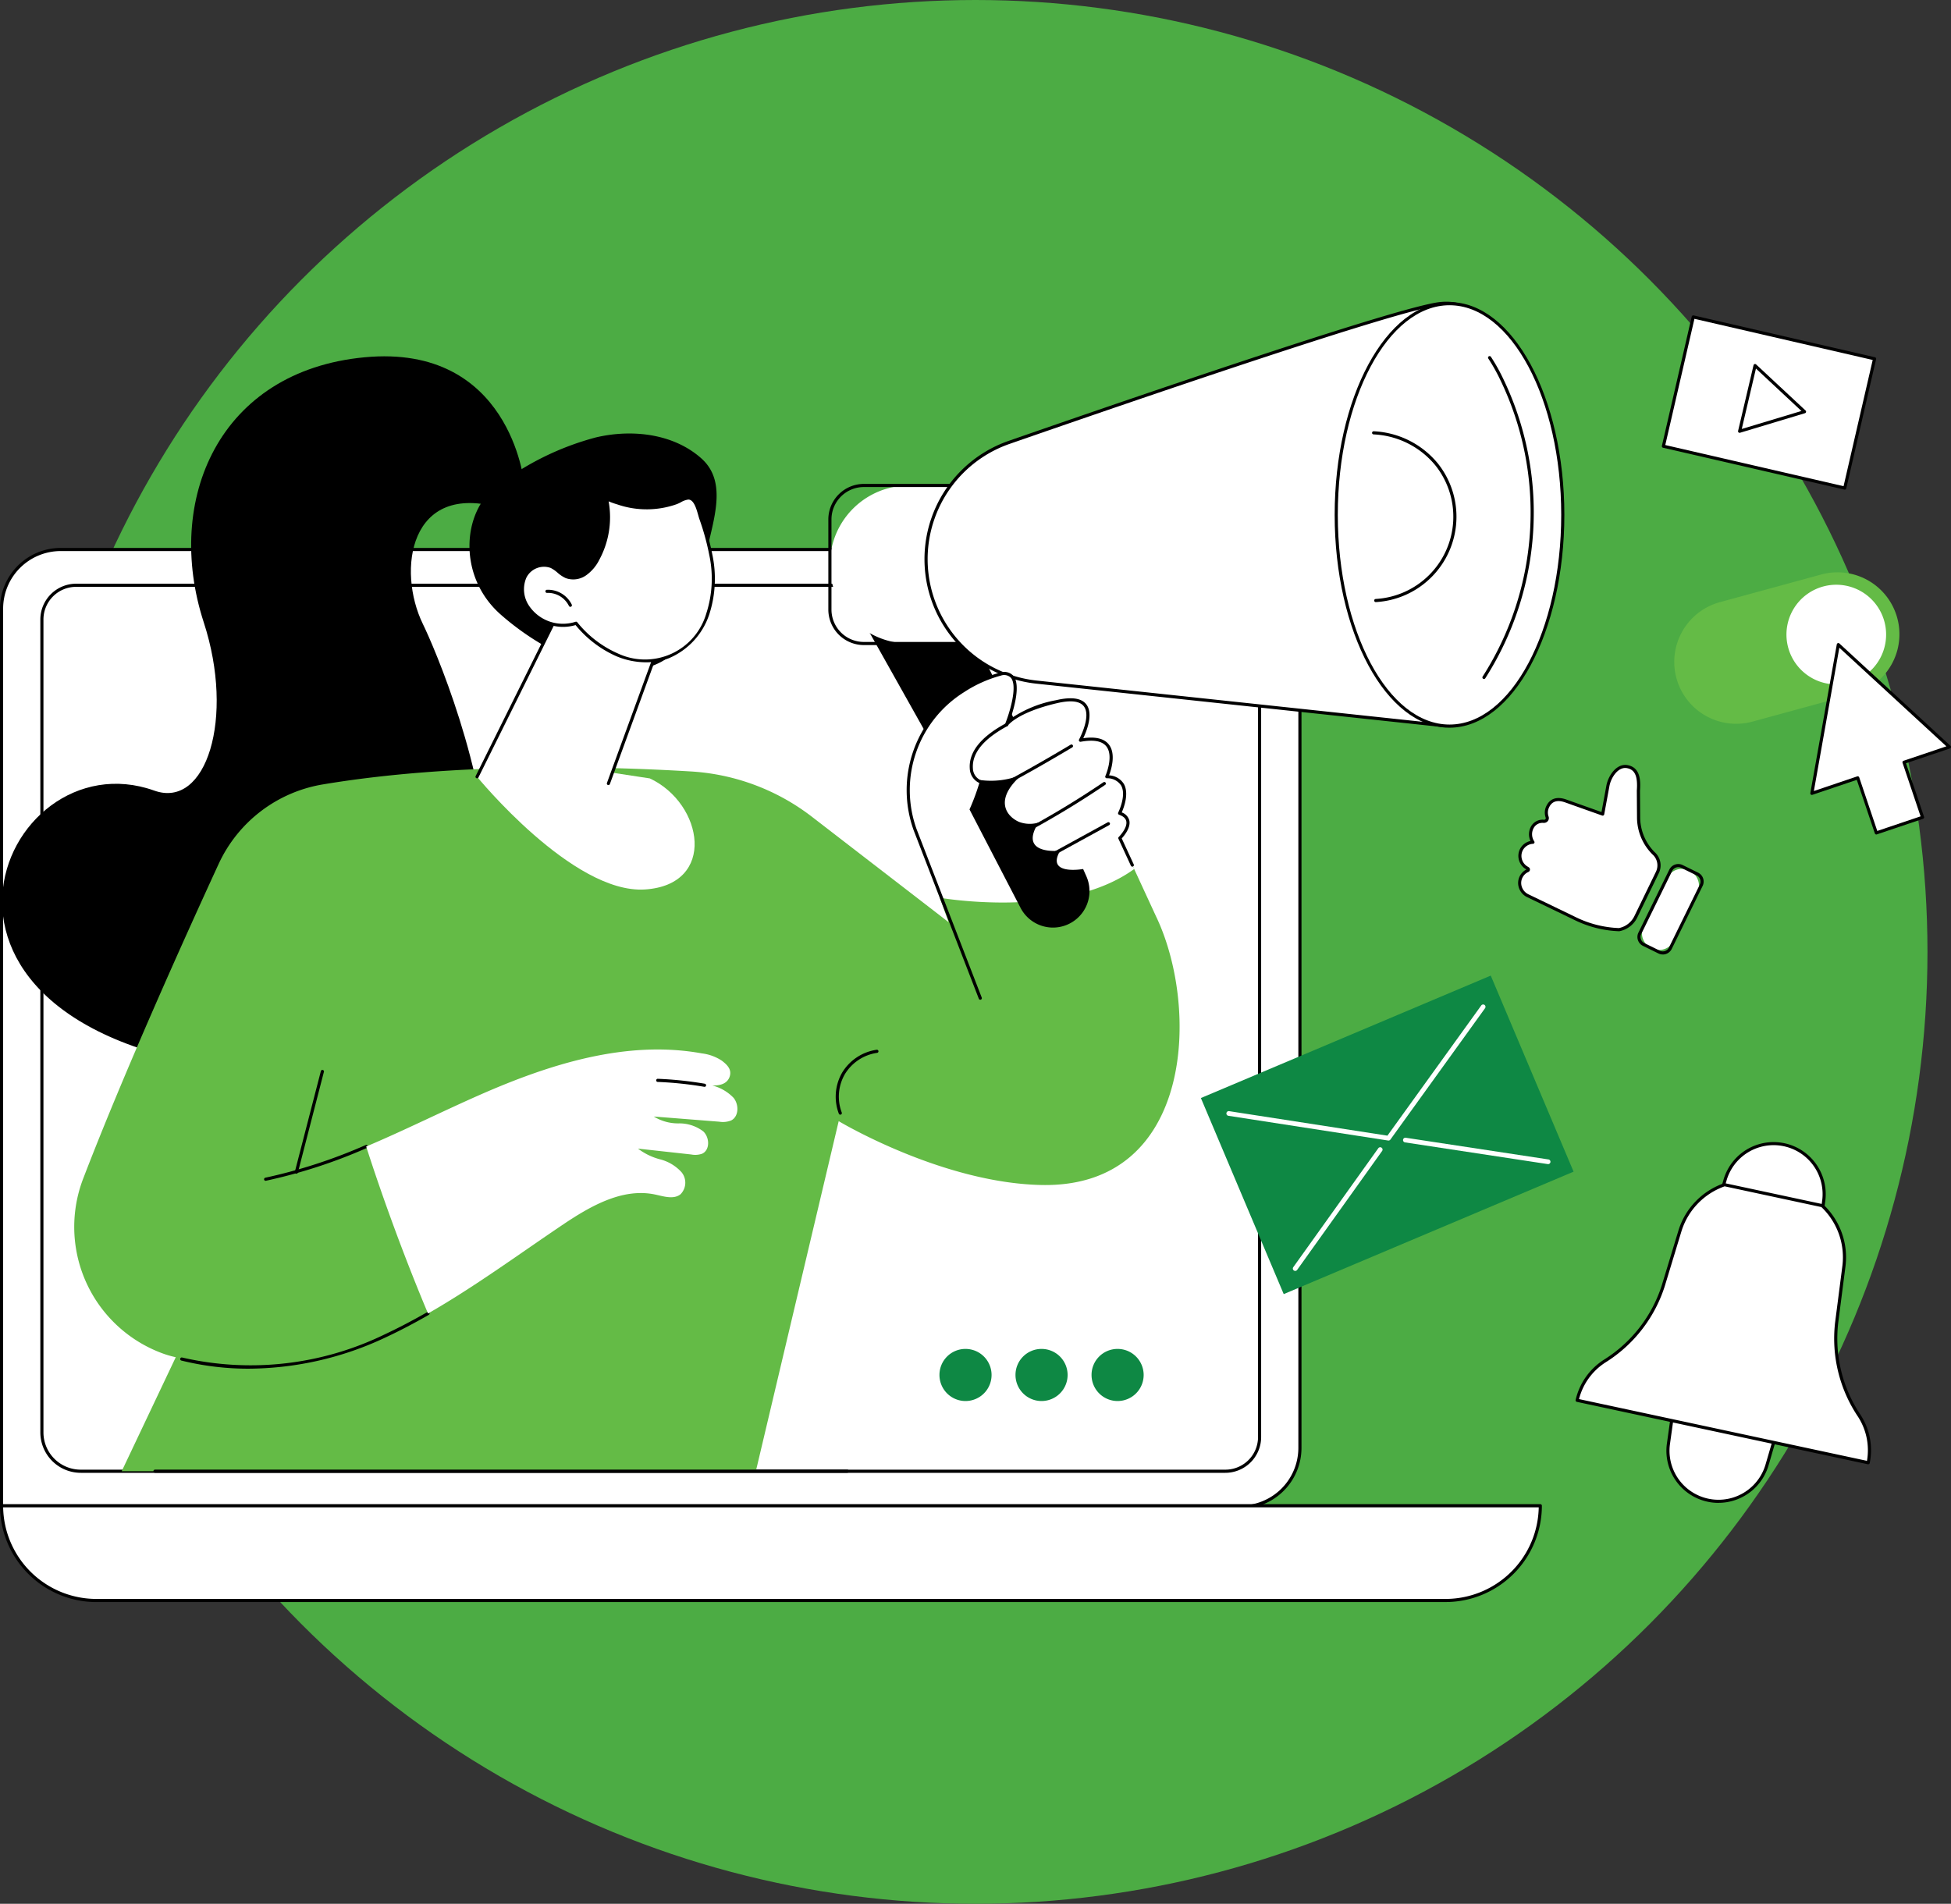 <svg id="Component_5_1" data-name="Component 5 – 1" xmlns="http://www.w3.org/2000/svg" xmlns:xlink="http://www.w3.org/1999/xlink" width="279.746" height="273" viewBox="0 0 279.746 273">
  <rect x="0" y="0" width="279.746" height="273" fill="#333333" stroke="none"/>
  <defs>
    <clipPath id="clip-path">
      <rect id="Rectangle_1947" data-name="Rectangle 1947" width="279.746" height="186.473" fill="none"/>
    </clipPath>
  </defs>
  <circle id="Ellipse_1" data-name="Ellipse 1" cx="136.5" cy="136.5" r="136.5" transform="translate(3.373)" fill="#4cac44"/>
  <g id="Group_30724" data-name="Group 30724" transform="translate(0 43.264)">
    <rect id="Rectangle_1945" data-name="Rectangle 1945" width="19.025" height="26.686" transform="translate(238.511 20.723) rotate(-77.006)" fill="#fff"/>
    <g id="Group_30725" data-name="Group 30725">
      <g id="Group_30724-2" data-name="Group 30724" clip-path="url(#clip-path)">
        <path id="Path_38554" data-name="Path 38554" d="M383.554,27.928a.23.23,0,0,1-.052-.006l-26-6a.225.225,0,0,1-.169-.269L361.61,3.115a.227.227,0,0,1,.1-.14.224.224,0,0,1,.17-.028l26,6a.224.224,0,0,1,.168.27l-4.277,18.537a.226.226,0,0,1-.219.175m-25.733-6.394,25.564,5.9,4.177-18.1L362,3.435Z" transform="translate(-119.041 -0.98)"/>
        <path id="Path_38555" data-name="Path 38555" d="M383.355,20.348l-7.093-6.615-2.212,9.418Z" transform="translate(-124.612 -4.575)" fill="#fff"/>
        <path id="Path_38556" data-name="Path 38556" d="M373.937,23.265a.224.224,0,0,1-.219-.276l2.212-9.418a.225.225,0,0,1,.372-.113l7.093,6.614a.226.226,0,0,1,.065.215.222.222,0,0,1-.154.164L374,23.255a.239.239,0,0,1-.065.009m2.342-9.214-2.034,8.662,8.558-2.579Z" transform="translate(-124.499 -4.463)"/>
        <path id="Path_38557" data-name="Path 38557" d="M8.839,53.284H178a8.48,8.48,0,0,1,8.5,8.458v120.4a8.48,8.48,0,0,1-8.5,8.458H.337V61.742a8.48,8.48,0,0,1,8.5-8.458" transform="translate(-0.112 -17.751)" fill="#fff"/>
        <path id="Path_38558" data-name="Path 38558" d="M177.888,190.707H.225A.225.225,0,0,1,0,190.482V61.629a8.715,8.715,0,0,1,8.727-8.682H177.888a8.715,8.715,0,0,1,8.727,8.682v120.4a8.715,8.715,0,0,1-8.727,8.682M.449,190.258H177.888a8.264,8.264,0,0,0,8.278-8.233V61.629a8.264,8.264,0,0,0-8.278-8.233H8.727A8.265,8.265,0,0,0,.449,61.629Z" transform="translate(0 -17.639)"/>
        <path id="Path_38559" data-name="Path 38559" d="M178.576,188.139H14.481a5.8,5.8,0,0,1-5.806-5.776V65.76a5.138,5.138,0,0,1,5.145-5.119H178.576a5.137,5.137,0,0,1,5.145,5.119V183.02a5.138,5.138,0,0,1-5.145,5.119M13.82,61.09a4.688,4.688,0,0,0-4.7,4.669v116.6a5.347,5.347,0,0,0,5.356,5.327h164.1a4.688,4.688,0,0,0,4.7-4.669V65.76a4.688,4.688,0,0,0-4.7-4.669Z" transform="translate(-2.89 -20.202)"/>
        <path id="Path_38560" data-name="Path 38560" d="M13.925,272.5H207.384a13.588,13.588,0,0,0,13.588-13.588H.337A13.588,13.588,0,0,0,13.925,272.5" transform="translate(-0.112 -86.256)" fill="#fff"/>
        <path id="Path_38561" data-name="Path 38561" d="M207.271,272.616H13.813A13.829,13.829,0,0,1,0,258.8a.225.225,0,0,1,.225-.225H220.859a.225.225,0,0,1,.225.225,13.829,13.829,0,0,1-13.813,13.813M.451,259.028a13.379,13.379,0,0,0,13.362,13.138H207.271a13.379,13.379,0,0,0,13.362-13.138Z" transform="translate(0 -86.144)"/>
        <path id="Path_38562" data-name="Path 38562" d="M105.467,54.342c-6.34-5.55-5.492-14.86-.678-18.388a40.191,40.191,0,0,1,14.272-7.049c5.2-1.228,11.127-.548,15.113,2.988,4.712,4.179.475,11.375.071,17.642-1.162,18.034-17.794,14.423-28.779,4.807" transform="translate(-33.629 -9.441)"/>
        <path id="Path_38563" data-name="Path 38563" d="M204.871,101.107,185.718,66.988l12.752-3.868,17.758,35.8Z" transform="translate(-61.871 -21.028)"/>
        <path id="Path_38564" data-name="Path 38564" d="M198.12,62.18h-8.346a11.331,11.331,0,0,1,0-22.662h8.346Z" transform="translate(-59.447 -13.165)" fill="#fff"/>
        <path id="Path_38565" data-name="Path 38565" d="M198.008,62.292H183.2a5.1,5.1,0,0,1-5.093-5.093V44.274a5.1,5.1,0,0,1,5.093-5.093h14.808a.224.224,0,0,1,.225.225V62.068a.224.224,0,0,1-.225.225M183.2,39.63a4.649,4.649,0,0,0-4.644,4.644V57.2a4.649,4.649,0,0,0,4.644,4.644h14.583V39.63Z" transform="translate(-59.335 -13.053)"/>
        <path id="Path_38566" data-name="Path 38566" d="M282.568,9.944s-1.857-10.4-9.739-9.559c-5.755.613-42.391,13.154-61.753,19.88a17.731,17.731,0,0,0,3.98,34.405l58.527,6.256s6.208-.77,9.169-10.238-.184-40.744-.184-40.744" transform="translate(-66.334 -0.112)" fill="#fff"/>
        <path id="Path_38567" data-name="Path 38567" d="M273.47,61.039h-.024l-58.527-6.256a17.956,17.956,0,0,1-4.03-34.841c20.633-7.168,56.1-19.284,61.8-19.892,7.995-.852,9.965,9.637,9.984,9.743l0,.017c.031.313,3.116,31.432.175,40.834-2.97,9.5-9.293,10.386-9.357,10.394l-.027,0M273.591.45A7.966,7.966,0,0,0,272.74.5c-5.66.6-41.088,12.708-61.7,19.87a17.506,17.506,0,0,0,3.93,33.969l58.5,6.252c.415-.067,6.172-1.166,8.96-10.078,2.9-9.259-.125-39.961-.193-40.646-.06-.319-1.853-9.413-8.642-9.413" transform="translate(-66.222 0)"/>
        <path id="Path_38568" data-name="Path 38568" d="M319.8,30.714c0,16.729-7.272,30.29-16.242,30.29s-16.242-13.561-16.242-30.29S294.586.424,303.556.424,319.8,13.985,319.8,30.714" transform="translate(-95.717 -0.141)" fill="#fff"/>
        <path id="Path_38569" data-name="Path 38569" d="M303.444,61.116c-9.08,0-16.467-13.689-16.467-30.515S294.364.087,303.444.087,319.91,13.776,319.91,30.6s-7.387,30.515-16.467,30.515m0-60.58c-8.832,0-16.017,13.487-16.017,30.065s7.185,30.065,16.017,30.065S319.461,47.18,319.461,30.6,312.276.536,303.444.536" transform="translate(-95.604 -0.029)"/>
        <path id="Path_38570" data-name="Path 38570" d="M295.543,52.359a.225.225,0,0,1-.014-.449,11.816,11.816,0,0,0,8.59-19.129,12.2,12.2,0,0,0-8.887-4.471.225.225,0,0,1-.214-.235.229.229,0,0,1,.235-.214,12.655,12.655,0,0,1,9.218,4.641,12.264,12.264,0,0,1-8.914,19.856h-.014" transform="translate(-98.283 -9.282)"/>
        <path id="Path_38571" data-name="Path 38571" d="M318.965,58a.22.22,0,0,1-.12-.035.224.224,0,0,1-.069-.31,43.7,43.7,0,0,0,2.465-42.677,25.686,25.686,0,0,0-1.653-2.93.224.224,0,1,1,.374-.248,26.007,26.007,0,0,1,1.684,2.982A44.155,44.155,0,0,1,319.155,57.9a.224.224,0,0,1-.19.1" transform="translate(-106.186 -3.899)"/>
        <path id="Path_38572" data-name="Path 38572" d="M75.291,29.8S73.314,9.914,52.444,11.882s-28.8,20.43-23.067,38.024c4.467,13.717.369,26.787-7.1,24.115C.158,66.112-18.368,108.614,36.333,114.3s27.7-57.541,24.458-64.172C57.057,42.476,58.814,29.582,72,33.516s3.3-3.715,3.3-3.715" transform="translate(-0.158 -3.913)"/>
        <path id="Path_38573" data-name="Path 38573" d="M113.7,201.072l11.88-50.2s14.76,8.869,29.083,9.155c21.825.436,22.7-25.47,16.4-38.563L165.9,110.282s-19.2-9.657-29.362-1.208l4.8,13.262-19.6-15.117a31.493,31.493,0,0,0-17.338-6.494c-12.251-.737-33.794-1.315-52.763,1.855a20.084,20.084,0,0,0-14.96,11.4C31.6,125,23.055,144,17.28,159.036a19.321,19.321,0,0,0,11.4,25.156,14.134,14.134,0,0,0,1.845.531l-7.752,16.35Z" transform="translate(-5.323 -33.363)" fill="#64bb46"/>
        <path id="Path_38574" data-name="Path 38574" d="M57,186.472a.225.225,0,0,1-.044-.445,74.983,74.983,0,0,0,14.38-4.677.225.225,0,1,1,.175.414,75.4,75.4,0,0,1-14.467,4.7.2.2,0,0,1-.045,0" transform="translate(-18.913 -60.409)"/>
        <path id="Path_38575" data-name="Path 38575" d="M48.587,225.376a40,40,0,0,1-9.689-1.169.225.225,0,0,1,.109-.436,43.837,43.837,0,0,0,29-3.289c2-.936,4.013-1.987,6.154-3.215a.224.224,0,1,1,.223.389c-2.151,1.234-4.175,2.291-6.186,3.232a46.481,46.481,0,0,1-19.613,4.487" transform="translate(-12.902 -72.371)"/>
        <path id="Path_38576" data-name="Path 38576" d="M63.614,180.067a.187.187,0,0,1-.057-.008.224.224,0,0,1-.161-.273l3.732-14.443a.225.225,0,0,1,.435.112L63.831,179.9a.225.225,0,0,1-.217.169" transform="translate(-21.117 -55.027)"/>
        <path id="Path_38577" data-name="Path 38577" d="M131.465,167.789a6.379,6.379,0,0,0-3.112-1.828c1.269.045,2.209-.332,2.511-1.3s-.317-1.637-1.131-2.253a6.6,6.6,0,0,0-2.851-1.045c-10.824-1.974-21.886,1.552-31.946,5.987-5.414,2.387-10.748,5.061-16.2,7.366,2.469,7.708,5.737,16.537,8.865,23.943,6.643-3.81,12.86-8.378,19.221-12.666,4-2.695,8.642-5.4,13.363-4.39,1.22.262,2.625.732,3.61-.03a2.357,2.357,0,0,0,.135-3.2,6.212,6.212,0,0,0-3.022-1.811,8.978,8.978,0,0,1-3.2-1.546l7.628.84a2.978,2.978,0,0,0,1.571-.11c1.144-.525,1.083-2.319.175-3.189a5.635,5.635,0,0,0-3.516-1.159,6.617,6.617,0,0,1-3.59-.984l9.381.741a3.207,3.207,0,0,0,1.717-.181c1.087-.557,1.127-2.209.387-3.178" transform="translate(-26.23 -53.569)" fill="#fff"/>
        <path id="Path_38578" data-name="Path 38578" d="M148.035,168.251a.245.245,0,0,1-.038,0,52.278,52.278,0,0,0-6.669-.7.225.225,0,1,1,.018-.449,52.552,52.552,0,0,1,6.726.707.225.225,0,0,1-.037.446" transform="translate(-47.011 -55.667)"/>
        <path id="Path_38579" data-name="Path 38579" d="M180.348,170.166a.224.224,0,0,1-.209-.143,6.884,6.884,0,0,1,.483-5.9,6.954,6.954,0,0,1,4.96-3.268.225.225,0,0,1,.059.445,6.5,6.5,0,0,0-4.632,3.052,6.428,6.428,0,0,0-.451,5.507.225.225,0,0,1-.209.307" transform="translate(-59.862 -53.587)"/>
        <path id="Path_38580" data-name="Path 38580" d="M199.788,112.113s17.846,3.178,27.881-4.113l-2.049-4.438s2.649-2.605-.034-3.56c0,0,2.5-4.949-1.84-5.243,0,0,2.885-6.455-3.779-5.229,0,0,4-7.283-3.462-5.523-5.907,1.393-7.139,3.306-7.139,3.306s3.3-8.115-.835-7.276a18.5,18.5,0,0,0-5.377,2.414,16.713,16.713,0,0,0-6.9,19.9Z" transform="translate(-65.048 -26.644)" fill="#fff"/>
        <path id="Path_38581" data-name="Path 38581" d="M205.5,126.63a.224.224,0,0,1-.209-.144l-9.345-24.162a17.016,17.016,0,0,1,6.988-20.176,18.813,18.813,0,0,1,5.45-2.443,1.786,1.786,0,0,1,1.861.475c1.058,1.275.129,4.549-.428,6.172a16.981,16.981,0,0,1,6.535-2.675c2.193-.517,3.66-.313,4.359.606,1.038,1.366.021,3.866-.445,4.842,1.768-.251,3,.051,3.668.9,1.059,1.347.338,3.624.031,4.427a2.644,2.644,0,0,1,2.119,1.224c.784,1.376,0,3.416-.3,4.092a1.69,1.69,0,0,1,1.087,1.156c.229,1.037-.749,2.2-1.089,2.571l1.718,3.72a.225.225,0,1,1-.408.189l-1.783-3.86a.227.227,0,0,1,.047-.255c.013-.013,1.294-1.289,1.076-2.269-.089-.4-.435-.709-1.028-.92a.227.227,0,0,1-.133-.129.224.224,0,0,1,.008-.185c.012-.024,1.223-2.466.411-3.89a2.376,2.376,0,0,0-2.065-1.027.227.227,0,0,1-.177-.109.224.224,0,0,1-.013-.207c.013-.029,1.249-2.846.142-4.253-.611-.776-1.847-1-3.674-.664a.225.225,0,0,1-.238-.329c.018-.033,1.791-3.3.684-4.755-.582-.765-1.893-.913-3.9-.439-5.708,1.346-6.991,3.192-7,3.21a.225.225,0,0,1-.4-.208c.582-1.432,1.867-5.418.844-6.65a1.361,1.361,0,0,0-1.426-.321,18.352,18.352,0,0,0-5.3,2.384,16.563,16.563,0,0,0-6.8,19.636l9.343,24.158a.224.224,0,0,1-.129.291.214.214,0,0,1-.081.015" transform="translate(-64.942 -26.531)"/>
        <path id="Path_38582" data-name="Path 38582" d="M208.464,106.675l7.319,14.112a5.236,5.236,0,0,0,9.449-4.5l-.479-1.075s-5.409.976-3.288-2.628c0,0-6.123.726-3.1-4.034a4.372,4.372,0,0,1-2.834-.107c-1.945-.88-3.52-3.341.513-6.8a11.535,11.535,0,0,1-6.046.81,32.306,32.306,0,0,1-1.538,4.223" transform="translate(-69.448 -33.861)"/>
        <path id="Path_38583" data-name="Path 38583" d="M216.017,101.08a.225.225,0,0,1-.107-.423c3.188-1.725,6.377-3.542,9.481-5.4a.225.225,0,1,1,.231.385c-3.109,1.862-6.3,3.682-9.5,5.411a.221.221,0,0,1-.107.027" transform="translate(-71.889 -31.723)"/>
        <path id="Path_38584" data-name="Path 38584" d="M218.858,111.107a.225.225,0,0,1-.1-.424,128.185,128.185,0,0,0,12.288-7.36.225.225,0,1,1,.253.372,128.655,128.655,0,0,1-12.332,7.386.225.225,0,0,1-.1.026" transform="translate(-72.836 -34.408)"/>
        <path id="Path_38585" data-name="Path 38585" d="M224.483,117.387a.225.225,0,0,1-.108-.422l9.168-5.027a.225.225,0,0,1,.216.394l-9.168,5.027a.22.22,0,0,1-.108.028" transform="translate(-74.71 -37.282)"/>
        <path id="Path_38586" data-name="Path 38586" d="M210.565,99.413h-.012a2.374,2.374,0,0,1-2.038-2.248c-.17-2.37,1.564-4.555,5.157-6.5a.225.225,0,0,1,.214.4c-3.423,1.848-5.079,3.89-4.923,6.068a1.916,1.916,0,0,0,1.613,1.831.225.225,0,0,1-.011.449" transform="translate(-69.462 -30.197)"/>
        <path id="Path_38587" data-name="Path 38587" d="M114.551,65.973,102.575,90.1s13.725,16.827,24.067,16.163,8.415-12.309.709-15.925l-5.524-.842,7.031-18.817Z" transform="translate(-34.172 -21.978)" fill="#fff"/>
        <path id="Path_38588" data-name="Path 38588" d="M102.462,90.21a.221.221,0,0,1-.1-.023.225.225,0,0,1-.1-.3l11.976-24.124a.225.225,0,0,1,.4.2L102.663,90.085a.225.225,0,0,1-.2.125" transform="translate(-34.06 -21.866)"/>
        <path id="Path_38589" data-name="Path 38589" d="M127.279,91.182a.226.226,0,0,1-.211-.3l7.369-20.173-14.085-4.631a.225.225,0,1,1,.141-.427l14.305,4.7a.225.225,0,0,1,.141.291L127.49,91.033a.226.226,0,0,1-.211.148" transform="translate(-40.042 -21.866)"/>
        <path id="Path_38590" data-name="Path 38590" d="M139.331,50.312a16.581,16.581,0,0,1-.425,8.51,9.379,9.379,0,0,1-13,5.866,15.743,15.743,0,0,1-5.883-4.53,6.066,6.066,0,0,1-6.893-2.332,4.435,4.435,0,0,1-.439-4.288,3.038,3.038,0,0,1,3.8-1.51c.778.366,1.332,1.112,2.125,1.446a2.973,2.973,0,0,0,2.735-.381,5.963,5.963,0,0,0,1.826-2.178,12.525,12.525,0,0,0,1.18-8.745c.065.277,1.543.694,1.807.782a12.181,12.181,0,0,0,2.036.494,12.793,12.793,0,0,0,4.121-.038,12.51,12.51,0,0,0,2.029-.527,6.665,6.665,0,0,1,1.762-.684c1.166-.013,1.514,2.1,1.8,2.921a36.113,36.113,0,0,1,1.43,5.195" transform="translate(-37.417 -14.049)" fill="#fff"/>
        <path id="Path_38591" data-name="Path 38591" d="M129.936,65.646a11.088,11.088,0,0,1-4.232-.863,15.772,15.772,0,0,1-5.87-4.476,6.336,6.336,0,0,1-7.009-2.472,4.613,4.613,0,0,1-.452-4.51,3.251,3.251,0,0,1,4.094-1.614,5.244,5.244,0,0,1,1.066.733,4.429,4.429,0,0,0,1.051.709,2.738,2.738,0,0,0,2.523-.36,5.643,5.643,0,0,0,1.753-2.1,12.328,12.328,0,0,0,1.159-8.586.225.225,0,0,1,.429-.13,4.794,4.794,0,0,0,1.487.591l.181.057a12.055,12.055,0,0,0,2,.485,12.517,12.517,0,0,0,4.048-.037,12.3,12.3,0,0,0,1.992-.518,5.182,5.182,0,0,0,.569-.262,3.093,3.093,0,0,1,1.265-.435H136c1.126,0,1.557,1.538,1.844,2.557.057.2.106.379.153.515a36.1,36.1,0,0,1,1.438,5.227A16.653,16.653,0,0,1,139,58.785a10.339,10.339,0,0,1-5.81,6.284,9.166,9.166,0,0,1-3.26.577m-10.028-5.826a.227.227,0,0,1,.172.08,15.407,15.407,0,0,0,5.8,4.467,9.156,9.156,0,0,0,12.706-5.734A16.214,16.214,0,0,0,139,50.241a35.609,35.609,0,0,0-1.422-5.162c-.051-.149-.1-.33-.161-.54-.249-.888-.626-2.229-1.412-2.229h-.007a2.819,2.819,0,0,0-1.067.386,5.431,5.431,0,0,1-.622.285,12.7,12.7,0,0,1-2.066.538,12.956,12.956,0,0,1-4.193.039,12.545,12.545,0,0,1-2.074-.5L125.8,43a11.6,11.6,0,0,1-1.228-.435,12.807,12.807,0,0,1-1.319,8.345,6.05,6.05,0,0,1-1.9,2.257,3.189,3.189,0,0,1-2.948.4,4.8,4.8,0,0,1-1.161-.775,4.833,4.833,0,0,0-.972-.674,2.825,2.825,0,0,0-3.5,1.407,4.221,4.221,0,0,0,.426,4.065,5.86,5.86,0,0,0,6.63,2.243.226.226,0,0,1,.075-.013m4.55-17.814Zm-.015-.035Z" transform="translate(-37.304 -13.936)"/>
        <path id="Path_38592" data-name="Path 38592" d="M117.62,62.28a3.587,3.587,0,0,1,3.34,2Z" transform="translate(-39.184 -20.747)" fill="#fff"/>
        <path id="Path_38593" data-name="Path 38593" d="M120.849,64.388a.224.224,0,0,1-.2-.129,3.352,3.352,0,0,0-3.126-1.868.225.225,0,1,1-.022-.449,3.808,3.808,0,0,1,3.554,2.125.225.225,0,0,1-.107.3.221.221,0,0,1-.1.021" transform="translate(-39.072 -20.634)"/>
        <path id="Path_38594" data-name="Path 38594" d="M132.472,251.6H33.235a.225.225,0,1,1,0-.449h99.237a.225.225,0,1,1,0,.449" transform="translate(-10.997 -83.67)"/>
        <path id="Path_38595" data-name="Path 38595" d="M234.7,228.907a3.736,3.736,0,1,0,3.736-3.717,3.726,3.726,0,0,0-3.736,3.717" transform="translate(-78.188 -75.02)" fill="#0e8844"/>
        <path id="Path_38596" data-name="Path 38596" d="M218.349,228.907a3.736,3.736,0,1,0,3.736-3.717,3.726,3.726,0,0,0-3.736,3.717" transform="translate(-72.741 -75.02)" fill="#0e8844"/>
        <path id="Path_38597" data-name="Path 38597" d="M202,228.907a3.736,3.736,0,1,0,3.736-3.717A3.726,3.726,0,0,0,202,228.907" transform="translate(-67.295 -75.02)" fill="#0e8844"/>
        <rect id="Rectangle_1946" data-name="Rectangle 1946" width="45.118" height="30.522" transform="translate(172.19 114.193) rotate(-22.901)" fill="#0e8844"/>
        <path id="Path_38598" data-name="Path 38598" d="M322.474,183.553a.345.345,0,0,1-.051,0l-20.458-3.11a.337.337,0,0,1,.1-.667l20.458,3.11a.337.337,0,0,1-.05.671" transform="translate(-100.502 -59.888)" fill="#fff"/>
        <path id="Path_38599" data-name="Path 38599" d="M278.321,199.556a.337.337,0,0,1-.274-.534l12.189-17.056a.337.337,0,0,1,.549.392L278.6,199.415a.337.337,0,0,1-.275.141" transform="translate(-92.608 -60.574)" fill="#fff"/>
        <path id="Path_38600" data-name="Path 38600" d="M286.949,170.631a.326.326,0,0,1-.051,0l-22.891-3.545a.337.337,0,1,1,.1-.666l22.687,3.513,13.452-18.671a.337.337,0,1,1,.547.394l-13.572,18.839a.338.338,0,0,1-.273.14" transform="translate(-87.857 -50.344)" fill="#fff"/>
        <path id="Path_38601" data-name="Path 38601" d="M359.411,238.077l-.691,4.945a7.251,7.251,0,0,0,14.151,3.035l1.4-4.793Z" transform="translate(-119.479 -79.314)" fill="#fff"/>
        <path id="Path_38602" data-name="Path 38602" d="M365.777,251.45a7.475,7.475,0,0,1-7.39-8.573l.691-4.943a.224.224,0,0,1,.269-.189l14.857,3.186a.228.228,0,0,1,.146.1.225.225,0,0,1,.023.178l-1.4,4.793a7.5,7.5,0,0,1-7.2,5.442m-6.288-13.214-.657,4.705a7.026,7.026,0,0,0,13.712,2.943l1.33-4.563Z" transform="translate(-119.367 -79.201)"/>
        <path id="Path_38603" data-name="Path 38603" d="M383.647,194.3l.691-4.945a7.251,7.251,0,0,0-14.151-3.035l-1.4,4.793Z" transform="translate(-122.859 -60.312)" fill="#fff"/>
        <path id="Path_38604" data-name="Path 38604" d="M383.534,194.415a.285.285,0,0,1-.047-.005l-14.858-3.186a.223.223,0,0,1-.145-.1.227.227,0,0,1-.023-.179l1.4-4.793a7.476,7.476,0,0,1,14.589,3.131l-.69,4.943a.226.226,0,0,1-.094.152.221.221,0,0,1-.129.041m-14.574-3.58,14.385,3.085.657-4.705a7.026,7.026,0,0,0-13.712-2.944Z" transform="translate(-122.747 -60.2)"/>
        <path id="Path_38605" data-name="Path 38605" d="M379.532,222.971a19.993,19.993,0,0,1-3.213-13.3l1.054-8.187a10.2,10.2,0,0,0-3.126-8.6l-14-3a10.2,10.2,0,0,0-6.378,6.566l-2.4,7.9a19.99,19.99,0,0,1-8.382,10.808,9.032,9.032,0,0,0-3.976,5.643l41.728,8.949a9.038,9.038,0,0,0-1.312-6.777" transform="translate(-112.974 -63.258)" fill="#fff"/>
        <path id="Path_38606" data-name="Path 38606" d="M380.732,229.861a.193.193,0,0,1-.047-.005l-41.728-8.949a.224.224,0,0,1-.172-.267,9.267,9.267,0,0,1,4.072-5.784,19.65,19.65,0,0,0,8.29-10.686l2.4-7.9a10.415,10.415,0,0,1,6.513-6.711.223.223,0,0,1,.127-.009l14,3a.231.231,0,0,1,.112.061,10.419,10.419,0,0,1,3.188,8.794l-1.053,8.185a19.649,19.649,0,0,0,3.179,13.146,9.268,9.268,0,0,1,1.342,6.945.224.224,0,0,1-.219.177m-41.458-9.346,41.282,8.854a8.854,8.854,0,0,0-1.326-6.388,20.094,20.094,0,0,1-3.246-13.445l1.054-8.187a9.961,9.961,0,0,0-3.014-8.369L360.153,190a9.96,9.96,0,0,0-6.18,6.4l-2.4,7.9a20.1,20.1,0,0,1-8.474,10.932,8.848,8.848,0,0,0-3.829,5.283" transform="translate(-112.862 -63.146)"/>
        <path id="Path_38607" data-name="Path 38607" d="M385.74,75.635,371.209,79.6a8.877,8.877,0,0,1-4.675-17.128l14.531-3.966a8.877,8.877,0,0,1,4.675,17.128" transform="translate(-119.929 -19.386)" fill="#64bb46"/>
        <path id="Path_38608" data-name="Path 38608" d="M398.157,66.126a7.145,7.145,0,1,1-8.775-5.011,7.145,7.145,0,0,1,8.775,5.011" transform="translate(-127.966 -20.275)" fill="#fff"/>
        <path id="Path_38609" data-name="Path 38609" d="M409.309,88.417,393.378,73.742l-3.794,21.325,6.581-2.219,2.661,7.894,6.636-2.237L402.8,90.611Z" transform="translate(-129.787 -24.567)" fill="#fff"/>
        <path id="Path_38610" data-name="Path 38610" d="M398.715,100.855a.226.226,0,0,1-.213-.153l-2.589-7.682-6.368,2.147a.225.225,0,0,1-.293-.252l3.794-21.325a.225.225,0,0,1,.373-.126L409.349,88.14a.225.225,0,0,1-.081.378l-6.3,2.122,2.589,7.682a.225.225,0,0,1-.141.285l-6.636,2.237a.206.206,0,0,1-.071.012m-2.661-8.344a.228.228,0,0,1,.1.023.224.224,0,0,1,.113.129l2.589,7.682,6.21-2.093-2.589-7.682a.225.225,0,0,1,.011-.171.227.227,0,0,1,.13-.113l6.148-2.073-15.35-14.14L389.76,94.62l6.221-2.1a.224.224,0,0,1,.072-.012" transform="translate(-129.675 -24.454)"/>
        <path id="Path_38611" data-name="Path 38611" d="M338.661,106.765l.748-4.049c.251-1.383,1.384-3.009,2.768-2.759s1.757,1.44,1.606,3.434l.027,4a7.335,7.335,0,0,0,2.148,5,2.312,2.312,0,0,1,.547,2.74l-3.1,6.377a3.373,3.373,0,0,1-2.394,1.834,15.642,15.642,0,0,1-6.233-1.559s-4.684-2.265-6.858-3.309a2.011,2.011,0,0,1-.945-2.717,1.972,1.972,0,0,1,.944-.892.159.159,0,0,0,.022-.281l-.186-.115a1.971,1.971,0,0,1,.915-3.665,2.056,2.056,0,0,1-.1-2.136,1.683,1.683,0,0,1,1.674-.862.461.461,0,0,0,.448-.626,1.92,1.92,0,0,1,.108-1.51c.479-.984,1.4-1.2,2.579-.784,2.1.753,5.285,1.879,5.285,1.879" transform="translate(-108.856 -33.292)" fill="#fff"/>
        <path id="Path_38612" data-name="Path 38612" d="M340.9,123.454h-.009a15.772,15.772,0,0,1-6.323-1.582s-4.683-2.265-6.857-3.308a2.285,2.285,0,0,1-1.174-1.33,2.176,2.176,0,0,1,1.07-2.635l-.083-.051a2.223,2.223,0,0,1-.891-2.767,2.2,2.2,0,0,1,1.558-1.268,2.311,2.311,0,0,1,.065-2.059,1.884,1.884,0,0,1,1.881-.985.245.245,0,0,0,.207-.1.227.227,0,0,0,.026-.217,2.138,2.138,0,0,1,.111-1.682c.517-1.062,1.532-1.38,2.86-.9,1.752.626,4.249,1.512,5.036,1.791l.7-3.79c.257-1.414,1.455-3.223,3.03-2.939,1.807.326,1.906,2.134,1.79,3.672l.028,3.981A7.128,7.128,0,0,0,346,112.111a2.552,2.552,0,0,1,.6,3.006l-3.1,6.377a3.614,3.614,0,0,1-2.553,1.956.227.227,0,0,1-.043,0M330.05,107.918a1.422,1.422,0,0,0-1.4.739,1.826,1.826,0,0,0,.082,1.905.225.225,0,0,1-.172.354,1.752,1.752,0,0,0-1.524,1.047,1.771,1.771,0,0,0,.716,2.2l.186.115a.382.382,0,0,1,.18.349.388.388,0,0,1-.228.328,1.735,1.735,0,0,0-.836.79,1.714,1.714,0,0,0-.1,1.344,1.833,1.833,0,0,0,.942,1.067c2.173,1.044,6.857,3.31,6.857,3.31A15.332,15.332,0,0,0,340.878,123a3.162,3.162,0,0,0,2.209-1.706l3.1-6.377a2.1,2.1,0,0,0-.495-2.474,7.507,7.507,0,0,1-2.223-5.163l-.027-4c.153-2.051-.271-3.008-1.421-3.215-1.272-.229-2.29,1.378-2.507,2.578l-.748,4.049a.225.225,0,0,1-.3.171s-3.182-1.126-5.286-1.879c-1.116-.4-1.89-.173-2.3.67a1.705,1.705,0,0,0-.1,1.329.678.678,0,0,1-.076.639.706.706,0,0,1-.586.294h-.073" transform="translate(-108.744 -33.179)"/>
        <path id="Path_38613" data-name="Path 38613" d="M354.4,133.321h0a2.434,2.434,0,0,1-1.114-3.258l3.343-6.817A2.435,2.435,0,0,1,361,125.39l-3.344,6.817a2.435,2.435,0,0,1-3.258,1.114" transform="translate(-117.61 -40.604)" fill="#fff"/>
        <path id="Path_38614" data-name="Path 38614" d="M355.71,133.89a1.417,1.417,0,0,1-.625-.145l-2.216-1.087a1.426,1.426,0,0,1-.652-1.907l4.431-9.033a1.426,1.426,0,0,1,1.907-.652l2.216,1.087a1.427,1.427,0,0,1,.652,1.908l-4.43,9.033a1.427,1.427,0,0,1-1.282.8m-.427-.549a.978.978,0,0,0,1.306-.447l4.43-9.033a.977.977,0,0,0-.447-1.306l-2.215-1.087a.975.975,0,0,0-1.306.447l-4.431,9.033a.978.978,0,0,0,.447,1.306Z" transform="translate(-117.289 -40.283)"/>
      </g>
    </g>
  </g>
</svg>

